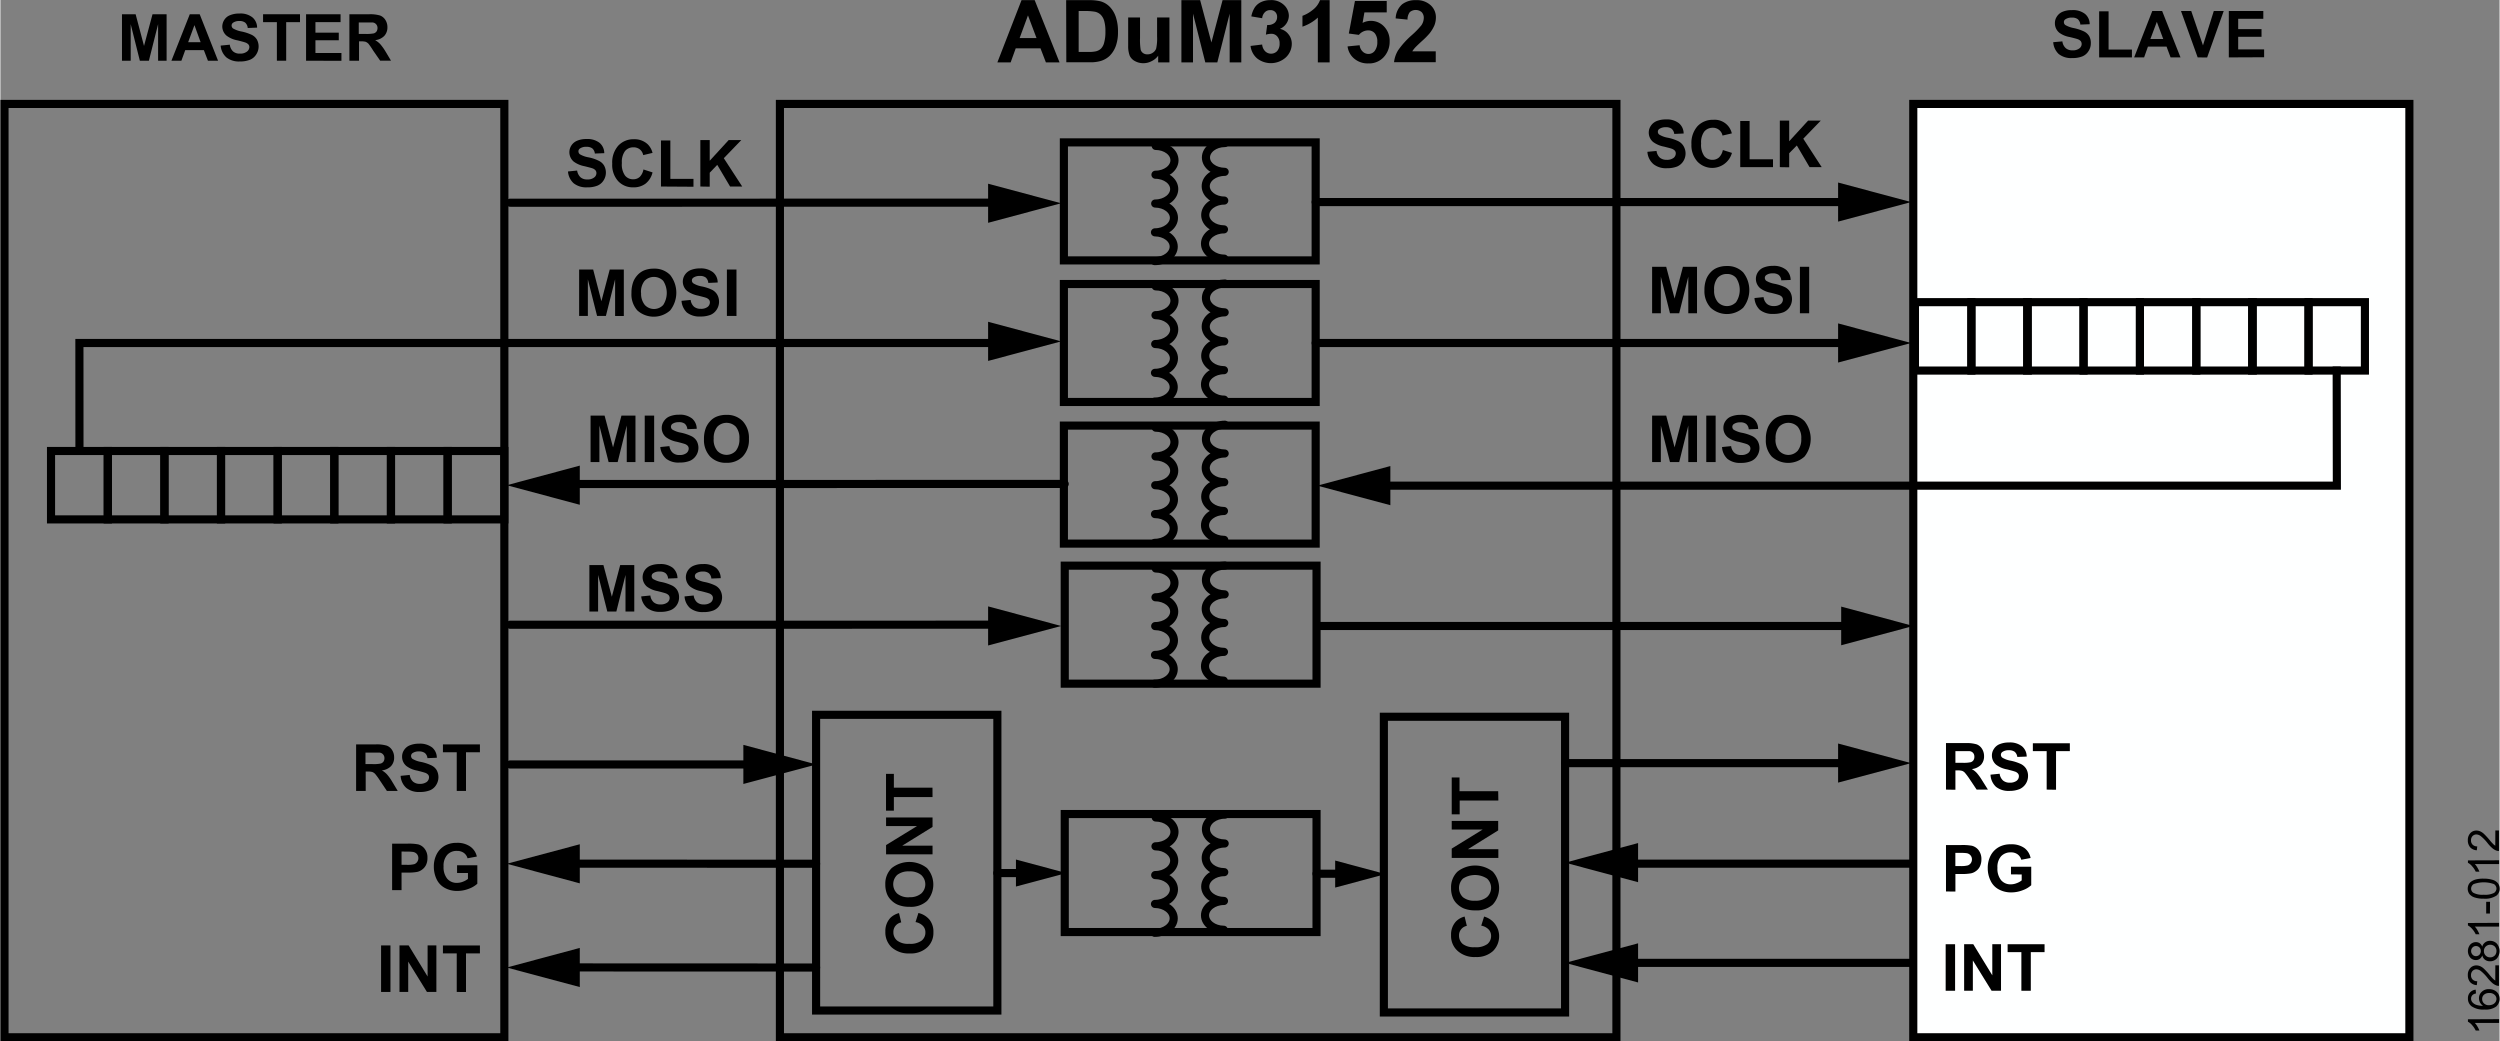 <svg id="b0fd89b2-d4df-4517-8567-c7acfefd9c7f" data-name="a7d952ef-8ad4-4fa6-a201-c0e71791df75" xmlns="http://www.w3.org/2000/svg" width="6.41in" height="2.67in" viewBox="0 0 461.43 192.27"><rect x="0" y="0" width="461.43" height="192.27" fill="#808080" stroke="none"/><title>16281-012</title><polygon points="196.35 48.08 242.84 48.08 242.84 26.29 196.35 26.29 196.35 48.08 196.35 48.08 196.35 48.08" fill="none" stroke="#000" stroke-linecap="square" stroke-miterlimit="2" stroke-width="1.5"/><polygon points="196.35 74.22 242.84 74.22 242.84 52.44 196.35 52.44 196.35 74.22 196.35 74.22 196.35 74.22" fill="none" stroke="#000" stroke-linecap="square" stroke-miterlimit="2" stroke-width="1.5"/><polygon points="196.35 100.37 242.84 100.37 242.84 78.58 196.35 78.58 196.35 100.37 196.35 100.37 196.35 100.37" fill="none" stroke="#000" stroke-linecap="square" stroke-miterlimit="2" stroke-width="1.5"/><polygon points="143.92 191.52 298.37 191.52 298.37 19.19 143.92 19.19 143.92 191.52 143.92 191.52 143.92 191.52" fill="none" stroke="#000" stroke-linecap="square" stroke-miterlimit="2" stroke-width="1.5"/><path d="M195.59,11.49h-2.52l-1-2.6H187.5l-.94,2.6h-2.45L188.57,0H191ZM191.34,7l-1.58-4.19L188.22,7Z" transform="translate(-0.04 0.03)"/><path d="M196.81,0H201a8.46,8.46,0,0,1,2.18.22,3.84,3.84,0,0,1,1.73,1.06A4.93,4.93,0,0,1,206,3.17a8.27,8.27,0,0,1,.38,2.71,7.45,7.45,0,0,1-.35,2.43,4.92,4.92,0,0,1-1.22,2,4.16,4.16,0,0,1-1.62.92,6.77,6.77,0,0,1-2,.24h-4.35ZM199.12,2V9.56h1.77a5.93,5.93,0,0,0,1.39-.11,2.11,2.11,0,0,0,.94-.48,2.38,2.38,0,0,0,.6-1.1,7.38,7.38,0,0,0,.24-2.09,6.73,6.73,0,0,0-.24-2,2.65,2.65,0,0,0-.65-1.11,2.18,2.18,0,0,0-1.07-.54A11,11,0,0,0,200.2,2Z" transform="translate(-0.04 0.03)"/><path d="M213.8,11.49V10.25a3.1,3.1,0,0,1-1.19,1,3.28,3.28,0,0,1-1.56.39,3.14,3.14,0,0,1-1.5-.37,2.2,2.2,0,0,1-1-1,5,5,0,0,1-.29-1.84V3.2h2.19V7a11,11,0,0,0,.12,2.15,1.15,1.15,0,0,0,.44.62,1.27,1.27,0,0,0,.82.23,1.63,1.63,0,0,0,1-.31,1.5,1.5,0,0,0,.6-.76,8.81,8.81,0,0,0,.17-2.24V3.2h2.28v8.29Z" transform="translate(-0.04 0.03)"/><path d="M218.09,11.49V0h3.46l2.08,7.81L225.69,0h3.46V11.49H227v-9l-2.28,9h-2.22l-2.27-9v9Z" transform="translate(-0.04 0.03)"/><path d="M230.86,8.45,233,8.19a2,2,0,0,0,.55,1.24,1.55,1.55,0,0,0,2.19,0l0,0A2,2,0,0,0,236.22,8a1.84,1.84,0,0,0-.45-1.32,1.39,1.39,0,0,0-1.08-.47,3.43,3.43,0,0,0-1,.16l.24-1.79a1.94,1.94,0,0,0,1.36-.38,1.42,1.42,0,0,0,.47-1.09,1.26,1.26,0,0,0-.34-.92,1.21,1.21,0,0,0-.92-.35,1.31,1.31,0,0,0-1,.39A1.78,1.78,0,0,0,233,3.33L231,3a4.66,4.66,0,0,1,.64-1.66,2.89,2.89,0,0,1,1.19-1,4,4,0,0,1,1.7-.35,3.4,3.4,0,0,1,2.6,1,2.74,2.74,0,0,1,.8,1.91,2.7,2.7,0,0,1-1.65,2.4,2.66,2.66,0,0,1,1.58,1A2.73,2.73,0,0,1,238.47,8a3.45,3.45,0,0,1-1.1,2.57,4.12,4.12,0,0,1-5.32.17A3.54,3.54,0,0,1,230.86,8.45Z" transform="translate(-0.04 0.03)"/><path d="M245.46,11.49h-2.18V3.22a7.93,7.93,0,0,1-2.84,1.67v-2a6.44,6.44,0,0,0,1.87-1.07A4,4,0,0,0,243.68,0h1.78Z" transform="translate(-0.04 0.03)"/><path d="M248.77,8.54,251,8.32a1.85,1.85,0,0,0,.56,1.17,1.5,1.5,0,0,0,1.06.44,1.43,1.43,0,0,0,1.16-.56,2.6,2.6,0,0,0,.48-1.69,2.34,2.34,0,0,0-.47-1.57,1.57,1.57,0,0,0-1.23-.53,2.24,2.24,0,0,0-1.7.83L249,6.16l1.13-6H256v2.1h-4.12l-.34,1.94a3.33,3.33,0,0,1,4,.7,3.78,3.78,0,0,1,1,2.74,4.17,4.17,0,0,1-.81,2.53,3.65,3.65,0,0,1-3.1,1.51,3.85,3.85,0,0,1-2.59-.85A3.47,3.47,0,0,1,248.77,8.54Z" transform="translate(-0.04 0.03)"/><path d="M265.05,9.45v2h-7.7a5.34,5.34,0,0,1,.75-2.19,15.37,15.37,0,0,1,2.47-2.75,15.22,15.22,0,0,0,1.82-1.86,2.49,2.49,0,0,0,.45-1.31,1.51,1.51,0,0,0-.39-1.13,1.7,1.7,0,0,0-2.19,0,2.19,2.19,0,0,0-.42,1.38l-2.19-.22A3.6,3.6,0,0,1,258.84.77,4,4,0,0,1,261.41,0a3.74,3.74,0,0,1,2.67.91,3,3,0,0,1,1,2.28,4.13,4.13,0,0,1-.28,1.47,6.6,6.6,0,0,1-.88,1.46,14.08,14.08,0,0,1-1.44,1.45c-.69.64-1.13,1.06-1.31,1.27a3.84,3.84,0,0,0-.45.61Z" transform="translate(-0.04 0.03)"/><polygon points="0.75 191.52 93.04 191.52 93.04 19.19 0.75 19.19 0.75 191.52 0.75 191.52 0.75 191.52" fill="none" stroke="#000" stroke-linecap="square" stroke-miterlimit="2" stroke-width="1.5"/><polygon points="353.18 19.19 444.78 19.19 444.78 191.52 353.18 191.52 353.18 19.19 353.18 19.19" fill="#feffff" fill-rule="evenodd"/><polygon points="353.18 191.52 444.78 191.52 444.78 19.19 353.18 19.19 353.18 191.52 353.18 191.52 353.18 191.52" fill="none" stroke="#000" stroke-linecap="square" stroke-miterlimit="2" stroke-width="1.5"/><path d="M379.06,7.76l1.69-.15a2,2,0,0,0,.62,1.25,1.79,1.79,0,0,0,1.26.4,1.85,1.85,0,0,0,1.26-.36,1,1,0,0,0,.42-.82.9.9,0,0,0-.17-.52,1.46,1.46,0,0,0-.63-.38c-.2-.07-.66-.19-1.39-.37A4.48,4.48,0,0,1,380.17,6a2.24,2.24,0,0,1-.8-1.73A2.15,2.15,0,0,1,379.75,3a2.28,2.28,0,0,1,1.07-.87,4.24,4.24,0,0,1,1.69-.29,3.56,3.56,0,0,1,2.42.7,2.43,2.43,0,0,1,.86,1.9l-1.72.07a1.51,1.51,0,0,0-.48-1,1.74,1.74,0,0,0-1.1-.29,2,2,0,0,0-1.18.31.59.59,0,0,0-.28.53.67.67,0,0,0,.26.53,5,5,0,0,0,1.59.57,8.38,8.38,0,0,1,1.87.62,2.32,2.32,0,0,1,.95.86A2.56,2.56,0,0,1,386,8a2.51,2.51,0,0,1-.41,1.38,2.43,2.43,0,0,1-1.15,1,4.81,4.81,0,0,1-1.87.31,3.67,3.67,0,0,1-2.5-.75A3.3,3.3,0,0,1,379.06,7.76Z" transform="translate(-0.04 0.03)"/><path d="M387.54,10.57V2.06h1.74V9.12h4.31v1.45Z" transform="translate(-0.04 0.03)"/><path d="M402.56,10.57h-1.83l-.75-2h-3.43l-.71,2H394L397.35,2h1.82Zm-3.19-3.4L398.19,4,397,7.17Z" transform="translate(-0.04 0.03)"/><path d="M405.73,10.57,402.65,2h1.89l2.17,6.35,2-6.35h1.83l-3.06,8.58Z" transform="translate(-0.04 0.03)"/><path d="M411.48,10.57V2h6.37V3.44h-4.64V5.35h4.31V6.76h-4.31V9.09H418v1.45Z" transform="translate(-0.04 0.03)"/><path d="M22.48,11.18V2.6H25l1.55,5.85L28.12,2.6h2.6v8.58H29.15V4.43l-1.7,6.75H25.78L24.09,4.43v6.75Z" transform="translate(-0.04 0.03)"/><path d="M40.22,11.18H38.35L37.6,9.23H34.16l-.71,1.95H31.61L35,2.6h1.83ZM37,7.76,35.86,4.61,34.7,7.76Z" transform="translate(-0.04 0.03)"/><path d="M40.7,8.39l1.69-.17A2,2,0,0,0,43,9.47a1.82,1.82,0,0,0,1.26.4,2,2,0,0,0,1.26-.35A1.08,1.08,0,0,0,46,8.69a.77.77,0,0,0-.18-.52,1.45,1.45,0,0,0-.62-.37c-.2-.07-.67-.2-1.39-.38a4.62,4.62,0,0,1-2-.85A2.25,2.25,0,0,1,41,4.85a2.28,2.28,0,0,1,.38-1.22,2.15,2.15,0,0,1,1.07-.86,4.25,4.25,0,0,1,1.69-.3,3.54,3.54,0,0,1,2.43.71,2.48,2.48,0,0,1,.86,1.89l-1.73.07a1.51,1.51,0,0,0-.48-1,1.71,1.71,0,0,0-1.1-.29A1.89,1.89,0,0,0,43,4.16a.64.64,0,0,0-.28.54.71.71,0,0,0,.26.52,5,5,0,0,0,1.59.57,8.29,8.29,0,0,1,1.88.62,2.29,2.29,0,0,1,.94.86A2.69,2.69,0,0,1,47.28,10a2.46,2.46,0,0,1-1.16,1,4.79,4.79,0,0,1-1.87.32,3.7,3.7,0,0,1-2.5-.76A3.28,3.28,0,0,1,40.7,8.39Z" transform="translate(-0.04 0.03)"/><path d="M51.08,11.18V4.06H48.53V2.6h6.82V4.06H52.8v7.12Z" transform="translate(-0.04 0.03)"/><path d="M56.47,11.18V2.6h6.37V4.06H58.2V6h4.31V7.4H58.2V9.76H63V11.2Z" transform="translate(-0.04 0.03)"/><path d="M64.47,11.18V2.6h3.65a6.41,6.41,0,0,1,2,.23,2,2,0,0,1,1,.83A2.45,2.45,0,0,1,71.49,5a2.28,2.28,0,0,1-.57,1.59,2.7,2.7,0,0,1-1.7.79,4.13,4.13,0,0,1,.93.72,9.66,9.66,0,0,1,1,1.4l1,1.67h-2L68.86,9.31A12.88,12.88,0,0,0,68,8.05a1.61,1.61,0,0,0-.52-.36,3.21,3.21,0,0,0-.88-.09h-.35v3.58ZM66.2,6.24h1.28A7.4,7.4,0,0,0,69,6.13a1.05,1.05,0,0,0,.49-.36,1.17,1.17,0,0,0,.17-.65,1,1,0,0,0-.88-1H66.2Z" transform="translate(-0.04 0.03)"/><path d="M104.83,31.63l1.69-.17a2.11,2.11,0,0,0,.62,1.24,1.78,1.78,0,0,0,1.25.4,1.87,1.87,0,0,0,1.27-.36,1,1,0,0,0,.42-.82.78.78,0,0,0-.18-.51,1.3,1.3,0,0,0-.62-.38c-.2-.07-.67-.19-1.39-.37a4.88,4.88,0,0,1-2-.85,2.28,2.28,0,0,1-.42-3,2.36,2.36,0,0,1,1.08-.87,4.25,4.25,0,0,1,1.69-.3,3.65,3.65,0,0,1,2.43.71,2.51,2.51,0,0,1,.86,1.9l-1.74.07a1.45,1.45,0,0,0-.47-.95,1.73,1.73,0,0,0-1.1-.29,1.89,1.89,0,0,0-1.18.31.61.61,0,0,0-.28.53.68.68,0,0,0,.26.53,4.73,4.73,0,0,0,1.59.57,7.34,7.34,0,0,1,1.87.62,2.28,2.28,0,0,1,1,.87,2.67,2.67,0,0,1-.06,2.74,2.46,2.46,0,0,1-1.16,1,4.78,4.78,0,0,1-1.87.31,3.72,3.72,0,0,1-2.51-.75A3.26,3.26,0,0,1,104.83,31.63Z" transform="translate(-0.04 0.03)"/><path d="M118.76,31.26l1.68.54a3.71,3.71,0,0,1-1.28,2.07,3.61,3.61,0,0,1-2.29.69,3.66,3.66,0,0,1-2.8-1.17A4.45,4.45,0,0,1,113,30.2a4.65,4.65,0,0,1,1.11-3.33A3.79,3.79,0,0,1,117,25.68a3.54,3.54,0,0,1,2.56.94,3.35,3.35,0,0,1,.88,1.58l-1.72.41a1.79,1.79,0,0,0-.63-1.06,1.85,1.85,0,0,0-1.18-.38,2,2,0,0,0-1.54.68,3.37,3.37,0,0,0-.59,2.22,3.51,3.51,0,0,0,.58,2.31,1.87,1.87,0,0,0,1.52.69,1.73,1.73,0,0,0,1.19-.43A2.5,2.5,0,0,0,118.76,31.26Z" transform="translate(-0.04 0.03)"/><path d="M122,34.41V25.9h1.73V33H128v1.45Z" transform="translate(-0.04 0.03)"/><path d="M129.27,34.41V25.83H131v3.82l3.5-3.82h2.33l-3.23,3.35L137,34.41h-2.24l-2.37-4L131,31.86v2.58Z" transform="translate(-0.04 0.03)"/><path d="M106.89,58.3V49.73h2.59L111,55.59l1.54-5.86h2.6v8.58h-1.61V51.55l-1.7,6.75H110.2l-1.7-6.75V58.3Z" transform="translate(-0.04 0.03)"/><path d="M116.55,54.06a5.71,5.71,0,0,1,.39-2.2,4.17,4.17,0,0,1,.8-1.18,3.52,3.52,0,0,1,1.11-.77,4.71,4.71,0,0,1,1.85-.34,4,4,0,0,1,3,1.18,5.27,5.27,0,0,1,0,6.53,4.54,4.54,0,0,1-6.07,0A4.46,4.46,0,0,1,116.55,54.06Zm1.78,0a3.27,3.27,0,0,0,.68,2.21,2.31,2.31,0,0,0,3.41,0,4.12,4.12,0,0,0,0-4.44,2.4,2.4,0,0,0-3.38-.07.46.46,0,0,1-.07.07,3.28,3.28,0,0,0-.66,2.18Z" transform="translate(-0.04 0.03)"/><path d="M125.79,55.51l1.69-.16a2,2,0,0,0,.62,1.25,1.89,1.89,0,0,0,1.24.39,2,2,0,0,0,1.27-.35,1.06,1.06,0,0,0,.42-.83.75.75,0,0,0-.18-.52,1.36,1.36,0,0,0-.62-.37c-.2-.07-.67-.19-1.39-.37a5.12,5.12,0,0,1-2-.85,2.26,2.26,0,0,1-.42-3,2.37,2.37,0,0,1,1.08-.87,4.38,4.38,0,0,1,1.68-.3,3.63,3.63,0,0,1,2.43.71,2.44,2.44,0,0,1,.86,1.89l-1.73.08a1.49,1.49,0,0,0-.48-1,1.71,1.71,0,0,0-1.1-.29,2,2,0,0,0-1.17.31.61.61,0,0,0-.28.53.64.64,0,0,0,.26.52,4.43,4.43,0,0,0,1.58.58,8,8,0,0,1,1.87.61,2.37,2.37,0,0,1,.95.88,2.66,2.66,0,0,1-.06,2.75,2.49,2.49,0,0,1-1.16,1,5,5,0,0,1-1.87.31,3.75,3.75,0,0,1-2.5-.74A3.35,3.35,0,0,1,125.79,55.51Z" transform="translate(-0.04 0.03)"/><path d="M134.17,58.3V49.73h1.77v8.58Z" transform="translate(-0.04 0.03)"/><path d="M109,85.29V76.71h2.59l1.56,5.86,1.55-5.86h2.59v8.58h-1.61V78.54L114,85.29h-1.67l-1.7-6.75v6.75Z" transform="translate(-0.04 0.03)"/><path d="M119,85.29V76.71h1.74v8.58Z" transform="translate(-0.04 0.03)"/><path d="M121.87,82.51l1.69-.17a2,2,0,0,0,.62,1.24,1.78,1.78,0,0,0,1.25.4,2,2,0,0,0,1.27-.35,1.09,1.09,0,0,0,.42-.82.8.8,0,0,0-.18-.52,1.37,1.37,0,0,0-.62-.37c-.21-.07-.67-.2-1.39-.38a4.82,4.82,0,0,1-2-.85,2.23,2.23,0,0,1-.79-1.73,2.15,2.15,0,0,1,.41-1.25,2.28,2.28,0,0,1,1.07-.87,4.48,4.48,0,0,1,1.7-.3,3.59,3.59,0,0,1,2.43.71,2.52,2.52,0,0,1,.85,1.89l-1.73.07a1.52,1.52,0,0,0-.47-1,1.73,1.73,0,0,0-1.1-.29,2.06,2.06,0,0,0-1.19.31.66.66,0,0,0-.14.92l.14.14a4.73,4.73,0,0,0,1.59.57,8.38,8.38,0,0,1,1.87.62,2.32,2.32,0,0,1,1,.87,2.63,2.63,0,0,1-1.22,3.7,4.82,4.82,0,0,1-1.87.32A3.7,3.7,0,0,1,123,84.7,3.25,3.25,0,0,1,121.87,82.51Z" transform="translate(-0.04 0.03)"/><path d="M129.94,81.06a5.53,5.53,0,0,1,.39-2.2,4.31,4.31,0,0,1,.8-1.18,3.31,3.31,0,0,1,1.11-.77,4.72,4.72,0,0,1,1.86-.34,4,4,0,0,1,3,1.17A4.54,4.54,0,0,1,138.24,81a4.46,4.46,0,0,1-1.13,3.24,4,4,0,0,1-3,1.18,4,4,0,0,1-3.05-1.17A4.44,4.44,0,0,1,129.94,81.06Zm1.79-.06a3.21,3.21,0,0,0,.67,2.21,2.34,2.34,0,0,0,3.42,0,3.35,3.35,0,0,0,.66-2.24,3.22,3.22,0,0,0-.65-2.2,2.39,2.39,0,0,0-3.38-.06l-.06.06a3.26,3.26,0,0,0-.65,2.22Z" transform="translate(-0.04 0.03)"/><path d="M108.78,112.88V104.3h2.59l1.56,5.85,1.54-5.85h2.6v8.58h-1.62v-6.75l-1.69,6.75h-1.67l-1.7-6.75v6.75Z" transform="translate(-0.04 0.03)"/><path d="M118.35,110.09l1.69-.17a2,2,0,0,0,.61,1.25,1.82,1.82,0,0,0,1.26.4,2,2,0,0,0,1.26-.35,1.07,1.07,0,0,0,.43-.83.82.82,0,0,0-.18-.52,1.45,1.45,0,0,0-.62-.37c-.21-.07-.67-.2-1.39-.38a4.73,4.73,0,0,1-2-.84,2.28,2.28,0,0,1-.42-3,2.4,2.4,0,0,1,1.07-.87,4.43,4.43,0,0,1,1.69-.29,3.63,3.63,0,0,1,2.44.7,2.58,2.58,0,0,1,.86,1.9l-1.74.07a1.41,1.41,0,0,0-.48-1,1.68,1.68,0,0,0-1.09-.29,1.92,1.92,0,0,0-1.19.31.63.63,0,0,0-.27.54.67.67,0,0,0,.25.52,4.79,4.79,0,0,0,1.6.57,8.38,8.38,0,0,1,1.87.62,2.34,2.34,0,0,1,1,.87,2.57,2.57,0,0,1,.34,1.36,2.53,2.53,0,0,1-1.57,2.34,4.78,4.78,0,0,1-1.87.31,3.74,3.74,0,0,1-2.5-.75A3.25,3.25,0,0,1,118.35,110.09Z" transform="translate(-0.04 0.03)"/><path d="M126.35,110.09l1.69-.17a2,2,0,0,0,.61,1.25,1.79,1.79,0,0,0,1.25.4,2,2,0,0,0,1.27-.35,1.08,1.08,0,0,0,.42-.83.77.77,0,0,0-.18-.52,1.31,1.31,0,0,0-.62-.37c-.2-.07-.67-.2-1.39-.38a4.69,4.69,0,0,1-2-.84,2.27,2.27,0,0,1-.42-3,2.31,2.31,0,0,1,1.08-.87,4.19,4.19,0,0,1,1.68-.29,3.59,3.59,0,0,1,2.43.7,2.51,2.51,0,0,1,.86,1.9l-1.73.07a1.47,1.47,0,0,0-.48-1,1.71,1.71,0,0,0-1.1-.29,2,2,0,0,0-1.18.31.63.63,0,0,0-.28.54.71.71,0,0,0,.26.52,5,5,0,0,0,1.59.57,8.05,8.05,0,0,1,1.87.62,2.26,2.26,0,0,1,.95.86,2.66,2.66,0,0,1-.06,2.75,2.46,2.46,0,0,1-1.16,1,4.75,4.75,0,0,1-1.87.31,3.66,3.66,0,0,1-2.49-.75A3.19,3.19,0,0,1,126.35,110.09Z" transform="translate(-0.04 0.03)"/><polyline points="14.59 82.98 14.58 63.33 182.36 63.33" fill="none" stroke="#000" stroke-linecap="square" stroke-miterlimit="2" stroke-width="1.5"/><line x1="94.1" y1="115.35" x2="188.09" y2="115.34" fill="none" stroke="#000" stroke-linecap="round" stroke-linejoin="round" stroke-width="1.5"/><line x1="102.5" y1="89.37" x2="196.5" y2="89.35" fill="none" stroke="#000" stroke-linecap="round" stroke-linejoin="round" stroke-width="1.5"/><line x1="94.1" y1="37.43" x2="188.09" y2="37.42" fill="none" stroke="#000" stroke-linecap="round" stroke-linejoin="round" stroke-width="1.5"/><polyline points="431.36 68.42 431.39 89.67 255.74 89.67" fill="none" stroke="#000" stroke-linecap="square" stroke-miterlimit="2" stroke-width="1.5"/><path d="M304.13,28l1.69-.16a2,2,0,0,0,.62,1.25,1.91,1.91,0,0,0,1.24.39,2,2,0,0,0,1.27-.35,1.06,1.06,0,0,0,.42-.83.75.75,0,0,0-.18-.52,1.45,1.45,0,0,0-.62-.37c-.2-.07-.67-.19-1.38-.37a4.88,4.88,0,0,1-2-.85,2.26,2.26,0,0,1-.42-3,2.37,2.37,0,0,1,1.08-.87,4.4,4.4,0,0,1,1.69-.3,3.62,3.62,0,0,1,2.42.71,2.47,2.47,0,0,1,.86,1.89l-1.73.08a1.53,1.53,0,0,0-.48-.95,1.7,1.7,0,0,0-1.09-.29,2,2,0,0,0-1.18.31.61.61,0,0,0-.28.53.62.62,0,0,0,.26.52,4.43,4.43,0,0,0,1.58.58,8,8,0,0,1,1.87.61,2.37,2.37,0,0,1,1,.88,2.67,2.67,0,0,1,0,2.83,2.57,2.57,0,0,1-1.16,1,5.14,5.14,0,0,1-1.87.31,3.72,3.72,0,0,1-2.49-.75A3.27,3.27,0,0,1,304.13,28Z" transform="translate(-0.04 0.03)"/><path d="M318.06,27.67l1.68.53a3.78,3.78,0,0,1-6.38,1.6,4.5,4.5,0,0,1-1.1-3.19,4.71,4.71,0,0,1,1.11-3.33,3.83,3.83,0,0,1,2.91-1.19,3.25,3.25,0,0,1,3.44,2.51L318,25a1.79,1.79,0,0,0-1.81-1.44,2,2,0,0,0-1.55.69,3.37,3.37,0,0,0-.59,2.22,3.6,3.6,0,0,0,.58,2.32,1.92,1.92,0,0,0,1.53.69,1.79,1.79,0,0,0,1.19-.44A2.62,2.62,0,0,0,318.06,27.67Z" transform="translate(-0.04 0.03)"/><path d="M321.27,30.83V22.31H323v7.07h4.32v1.45Z" transform="translate(-0.04 0.03)"/><path d="M328.58,30.83V22.24h1.73v3.81l3.49-3.81h2.34l-3.23,3.34,3.4,5.25h-2.24l-2.35-4-1.41,1.43v2.6Z" transform="translate(-0.04 0.03)"/><path d="M305,57.81V49.23h2.6l1.55,5.86,1.54-5.86h2.6v8.58h-1.61V51.06L310,57.81H308.3l-1.69-6.75v6.75Z" transform="translate(-0.04 0.03)"/><path d="M314.66,53.58a5.53,5.53,0,0,1,.39-2.2,4,4,0,0,1,.8-1.18,3.31,3.31,0,0,1,1.11-.77,4.64,4.64,0,0,1,1.85-.34,4,4,0,0,1,3,1.17,5.25,5.25,0,0,1,0,6.53,4.45,4.45,0,0,1-6,0A4.48,4.48,0,0,1,314.66,53.58Zm1.79-.06a3.21,3.21,0,0,0,.67,2.21,2.29,2.29,0,0,0,3.24.16c.06,0,.11-.11.16-.16a4.06,4.06,0,0,0,0-4.44,2.15,2.15,0,0,0-1.71-.73,2.22,2.22,0,0,0-1.73.73A3.3,3.3,0,0,0,316.45,53.52Z" transform="translate(-0.04 0.03)"/><path d="M323.9,55l1.68-.17a2,2,0,0,0,.62,1.25,1.9,1.9,0,0,0,1.26.4,2.08,2.08,0,0,0,1.26-.35,1.1,1.1,0,0,0,.43-.83.8.8,0,0,0-.18-.52,1.35,1.35,0,0,0-.63-.37c-.2-.07-.66-.2-1.39-.38a4.62,4.62,0,0,1-2-.85,2.26,2.26,0,0,1,.65-3.82,4.43,4.43,0,0,1,1.69-.3,3.62,3.62,0,0,1,2.44.71,2.53,2.53,0,0,1,.85,1.89l-1.73.07a1.44,1.44,0,0,0-.48-1,1.73,1.73,0,0,0-1.1-.29,2,2,0,0,0-1.18.31.64.64,0,0,0-.28.54.71.71,0,0,0,.26.52,4.58,4.58,0,0,0,1.6.57,8.38,8.38,0,0,1,1.87.62,2.41,2.41,0,0,1,.95.87,2.71,2.71,0,0,1-.07,2.75,2.57,2.57,0,0,1-1.16,1,5,5,0,0,1-1.87.31,3.73,3.73,0,0,1-2.5-.75A3.3,3.3,0,0,1,323.9,55Z" transform="translate(-0.04 0.03)"/><path d="M332.29,57.81V49.23H334v8.58Z" transform="translate(-0.04 0.03)"/><path d="M305,85.29V76.71h2.6l1.55,5.86,1.54-5.86h2.6v8.58h-1.61V78.54L310,85.29H308.3l-1.69-6.75v6.75Z" transform="translate(-0.04 0.03)"/><path d="M315,85.29V76.71h1.73v8.58Z" transform="translate(-0.04 0.03)"/><path d="M317.91,82.51l1.68-.17a2,2,0,0,0,.62,1.24,1.78,1.78,0,0,0,1.25.4,2,2,0,0,0,1.26-.35,1.07,1.07,0,0,0,.43-.82.75.75,0,0,0-.18-.52,1.31,1.31,0,0,0-.63-.37c-.2-.07-.66-.2-1.39-.38a4.53,4.53,0,0,1-2-.85,2.23,2.23,0,0,1-.79-1.73,2.11,2.11,0,0,1,.37-1.22,2.18,2.18,0,0,1,1.07-.87,4.38,4.38,0,0,1,1.68-.3,3.61,3.61,0,0,1,2.44.71,2.45,2.45,0,0,1,.85,1.89l-1.73.07a1.41,1.41,0,0,0-.48-1,1.71,1.71,0,0,0-1.1-.29,2,2,0,0,0-1.17.31.61.61,0,0,0-.28.54.68.68,0,0,0,.26.52,4.73,4.73,0,0,0,1.59.57,8.05,8.05,0,0,1,1.87.62,2.41,2.41,0,0,1,.95.87,2.69,2.69,0,0,1-.07,2.74,2.41,2.41,0,0,1-1.16,1,4.76,4.76,0,0,1-1.87.32,3.67,3.67,0,0,1-2.49-.76A3.21,3.21,0,0,1,317.91,82.51Z" transform="translate(-0.04 0.03)"/><path d="M326,81.06a5.53,5.53,0,0,1,.39-2.2,4.17,4.17,0,0,1,.8-1.18,3.31,3.31,0,0,1,1.11-.77,4.67,4.67,0,0,1,1.85-.34,4,4,0,0,1,3,1.17,5.26,5.26,0,0,1,0,6.52,4.5,4.5,0,0,1-6.07,0A4.4,4.4,0,0,1,326,81.06Zm1.78-.06a3.22,3.22,0,0,0,.68,2.21,2.29,2.29,0,0,0,3.24.16l.17-.16a3.4,3.4,0,0,0,.67-2.24,3.22,3.22,0,0,0-.65-2.2,2.4,2.4,0,0,0-3.39-.06l-.06.06a3.24,3.24,0,0,0-.64,2.23Z" transform="translate(-0.04 0.03)"/><polygon points="196.51 126.23 243 126.23 243 104.44 196.51 104.44 196.51 126.23 196.51 126.23 196.51 126.23" fill="none" stroke="#000" stroke-linecap="square" stroke-miterlimit="2" stroke-width="1.5"/><polygon points="9.34 95.9 19.84 95.9 19.84 83.27 9.34 83.27 9.34 95.9 9.34 95.9 9.34 95.9" fill="none" stroke="#000" stroke-linecap="square" stroke-miterlimit="2" stroke-width="1.5"/><polygon points="19.8 95.9 30.3 95.9 30.3 83.27 19.8 83.27 19.8 95.9 19.8 95.9 19.8 95.9" fill="none" stroke="#000" stroke-linecap="square" stroke-miterlimit="2" stroke-width="1.5"/><polygon points="30.26 95.9 40.75 95.9 40.75 83.27 30.26 83.27 30.26 95.9 30.26 95.9 30.26 95.9" fill="none" stroke="#000" stroke-linecap="square" stroke-miterlimit="2" stroke-width="1.5"/><polygon points="40.71 95.9 51.21 95.9 51.21 83.27 40.71 83.27 40.71 95.9 40.71 95.9 40.71 95.9" fill="none" stroke="#000" stroke-linecap="square" stroke-miterlimit="2" stroke-width="1.5"/><polygon points="51.17 95.9 61.66 95.9 61.66 83.27 51.17 83.27 51.17 95.9 51.17 95.9 51.17 95.9" fill="none" stroke="#000" stroke-linecap="square" stroke-miterlimit="2" stroke-width="1.5"/><polygon points="61.63 95.9 72.12 95.9 72.12 83.27 61.63 83.27 61.63 95.9 61.63 95.9 61.63 95.9" fill="none" stroke="#000" stroke-linecap="square" stroke-miterlimit="2" stroke-width="1.5"/><polygon points="72.08 95.9 82.59 95.9 82.59 83.27 72.08 83.27 72.08 95.9 72.08 95.9 72.08 95.9" fill="none" stroke="#000" stroke-linecap="square" stroke-miterlimit="2" stroke-width="1.5"/><polygon points="82.55 95.9 93.04 95.9 93.04 83.27 82.55 83.27 82.55 95.9 82.55 95.9 82.55 95.9" fill="none" stroke="#000" stroke-linecap="square" stroke-miterlimit="2" stroke-width="1.5"/><polygon points="353.49 68.42 363.91 68.42 363.91 55.79 353.49 55.79 353.49 68.42 353.49 68.42 353.49 68.42" fill="none" stroke="#000" stroke-linecap="square" stroke-miterlimit="2" stroke-width="1.5"/><polygon points="363.91 68.42 374.33 68.42 374.33 55.79 363.91 55.79 363.91 68.42 363.91 68.42 363.91 68.42" fill="none" stroke="#000" stroke-linecap="square" stroke-miterlimit="2" stroke-width="1.5"/><polygon points="374.2 68.42 384.62 68.42 384.62 55.79 374.2 55.79 374.2 68.42 374.2 68.42 374.2 68.42" fill="none" stroke="#000" stroke-linecap="square" stroke-miterlimit="2" stroke-width="1.5"/><polygon points="384.62 68.42 395.03 68.42 395.03 55.79 384.62 55.79 384.62 68.42 384.62 68.42 384.62 68.42" fill="none" stroke="#000" stroke-linecap="square" stroke-miterlimit="2" stroke-width="1.5"/><polygon points="395.03 68.42 405.44 68.42 405.44 55.79 395.03 55.79 395.03 68.42 395.03 68.42 395.03 68.42" fill="none" stroke="#000" stroke-linecap="square" stroke-miterlimit="2" stroke-width="1.5"/><polygon points="405.44 68.42 415.87 68.42 415.87 55.79 405.44 55.79 405.44 68.42 405.44 68.42 405.44 68.42" fill="none" stroke="#000" stroke-linecap="square" stroke-miterlimit="2" stroke-width="1.5"/><polygon points="415.74 68.42 426.16 68.42 426.16 55.79 415.74 55.79 415.74 68.42 415.74 68.42 415.74 68.42" fill="none" stroke="#000" stroke-linecap="square" stroke-miterlimit="2" stroke-width="1.5"/><polygon points="426.16 68.42 436.57 68.42 436.57 55.79 426.16 55.79 426.16 68.42 426.16 68.42 426.16 68.42" fill="none" stroke="#000" stroke-linecap="square" stroke-miterlimit="2" stroke-width="1.5"/><polygon points="150.6 186.58 184.07 186.58 184.07 131.98 150.6 131.98 150.6 186.58 150.6 186.58 150.6 186.58" fill="none" stroke="#000" stroke-linecap="square" stroke-miterlimit="2" stroke-width="1.5"/><path d="M273.45,170.88l.53-1.68a3.78,3.78,0,0,1,2.64,4.65,3.82,3.82,0,0,1-1,1.72,4.44,4.44,0,0,1-3.19,1.1,4.63,4.63,0,0,1-3.32-1.11,3.7,3.7,0,0,1-1.23-2.92,3.53,3.53,0,0,1,.93-2.56,3.41,3.41,0,0,1,1.57-.88l.41,1.72a1.77,1.77,0,0,0-1.44,1.81,2,2,0,0,0,.69,1.54,3.38,3.38,0,0,0,2.22.59,3.58,3.58,0,0,0,2.32-.58,1.9,1.9,0,0,0,.69-1.52,1.75,1.75,0,0,0-.4-1.12A2.5,2.5,0,0,0,273.45,170.88Z" transform="translate(-0.04 0.03)"/><path d="M272.36,168.06a5.53,5.53,0,0,1-2.2-.39,4.26,4.26,0,0,1-1.17-.8,3.17,3.17,0,0,1-.77-1.11,4.53,4.53,0,0,1-.34-1.85,4,4,0,0,1,1.18-3,5.26,5.26,0,0,1,6.52,0,4.52,4.52,0,0,1,0,6.07A4.45,4.45,0,0,1,272.36,168.06Zm-.06-1.79a3.22,3.22,0,0,0,2.22-.67,2.31,2.31,0,0,0,0-3.41,4.06,4.06,0,0,0-4.44,0,2.39,2.39,0,0,0,0,3.45A3.3,3.3,0,0,0,272.3,166.27Z" transform="translate(-0.04 0.03)"/><path d="M276.61,158.37H268v-1.72l5.72-3.52H268v-1.58h8.58v1.74L271,156.76h5.61Z" transform="translate(-0.04 0.03)"/><path d="M276.61,147.78h-7.14v2.55H268v-6.81h1.44v2.54h7.14Z" transform="translate(-0.04 0.03)"/><polygon points="255.43 186.94 288.89 186.94 288.89 132.34 255.43 132.34 255.43 186.94 255.43 186.94 255.43 186.94" fill="none" stroke="#000" stroke-linecap="square" stroke-miterlimit="2" stroke-width="1.5"/><polygon points="196.51 172.09 243 172.09 243 150.3 196.51 150.3 196.51 172.09 196.51 172.09 196.51 172.09" fill="none" stroke="#000" stroke-linecap="square" stroke-miterlimit="2" stroke-width="1.5"/><line x1="94.1" y1="141.15" x2="142.2" y2="141.15" fill="none" stroke="#000" stroke-linecap="round" stroke-linejoin="round" stroke-width="1.5"/><path d="M65.71,146v-8.59h3.65a6.44,6.44,0,0,1,2,.23,2,2,0,0,1,1,.83,2.48,2.48,0,0,1,.37,1.35,2.28,2.28,0,0,1-.57,1.6,2.7,2.7,0,0,1-1.7.79,3.8,3.8,0,0,1,.93.72,8.68,8.68,0,0,1,1,1.4l1,1.67h-2l-1.25-1.87a12.6,12.6,0,0,0-.91-1.26,1.47,1.47,0,0,0-.53-.36,3.18,3.18,0,0,0-.87-.09h-.35V146Zm1.73-4.95h1.28a6.28,6.28,0,0,0,1.56-.11,1,1,0,0,0,.49-.36,1.13,1.13,0,0,0,.17-.65,1,1,0,0,0-.88-1H67.44Z" transform="translate(-0.04 0.03)"/><path d="M73.93,143.22l1.68-.17a2,2,0,0,0,.62,1.25,1.88,1.88,0,0,0,1.25.4,2.08,2.08,0,0,0,1.26-.35,1.1,1.1,0,0,0,.43-.83A.71.71,0,0,0,79,143a1.31,1.31,0,0,0-.63-.37c-.2-.07-.66-.2-1.38-.38a4.58,4.58,0,0,1-2-.85,2.21,2.21,0,0,1-.79-1.73,2.14,2.14,0,0,1,.37-1.22,2.24,2.24,0,0,1,1.07-.87,4.38,4.38,0,0,1,1.68-.3,3.66,3.66,0,0,1,2.44.71,2.46,2.46,0,0,1,.85,1.89l-1.73.07a1.41,1.41,0,0,0-.48-.95,1.77,1.77,0,0,0-1.1-.29,2,2,0,0,0-1.17.31.63.63,0,0,0-.27.54.67.67,0,0,0,.25.52,4.53,4.53,0,0,0,1.59.57,8.55,8.55,0,0,1,1.87.62,2.35,2.35,0,0,1,1,.87,2.71,2.71,0,0,1-.07,2.75,2.41,2.41,0,0,1-1.16,1,4.94,4.94,0,0,1-1.87.31,3.72,3.72,0,0,1-2.49-.75A3.24,3.24,0,0,1,73.93,143.22Z" transform="translate(-0.04 0.03)"/><path d="M84.29,146v-7.13H81.74v-1.46h6.83v1.46H86V146Z" transform="translate(-0.04 0.03)"/><path d="M72.36,164.32v-8.58h2.79a9.34,9.34,0,0,1,2,.13,2.21,2.21,0,0,1,1.23.84,2.56,2.56,0,0,1,.5,1.67,2.8,2.8,0,0,1-.28,1.33,2.35,2.35,0,0,1-.73.84,2.3,2.3,0,0,1-.9.41,8.93,8.93,0,0,1-1.79.12H74.1v3.24Zm1.74-7.13v2.46h1a4.87,4.87,0,0,0,1.37-.13,1.13,1.13,0,0,0,.53-.43,1.2,1.2,0,0,0-.07-1.44,1.25,1.25,0,0,0-.7-.38,7.53,7.53,0,0,0-1.25-.06Z" transform="translate(-0.04 0.03)"/><path d="M84.35,161.16v-1.43h3.74v3.41a4.68,4.68,0,0,1-1.58.93,5.79,5.79,0,0,1-2.09.4,4.6,4.6,0,0,1-2.35-.57,3.54,3.54,0,0,1-1.51-1.62,5.4,5.4,0,0,1-.5-2.27,4.92,4.92,0,0,1,.56-2.39,3.81,3.81,0,0,1,1.65-1.6,4.45,4.45,0,0,1,2-.43,4.12,4.12,0,0,1,2.5.68A3,3,0,0,1,88,158.12l-1.72.32a1.77,1.77,0,0,0-.69-1,2.08,2.08,0,0,0-1.25-.36,2.3,2.3,0,0,0-1.8.72,3,3,0,0,0-.68,2.14,3.33,3.33,0,0,0,.68,2.28,2.26,2.26,0,0,0,1.79.76,2.93,2.93,0,0,0,1.09-.21,3.46,3.46,0,0,0,.94-.52v-1.09Z" transform="translate(-0.04 0.03)"/><line x1="150.6" y1="178.64" x2="102.5" y2="178.62" fill="none" stroke="#000" stroke-linecap="round" stroke-linejoin="round" stroke-width="1.5"/><line x1="184.07" y1="161.2" x2="190.95" y2="161.2" fill="none" stroke="#000" stroke-linecap="round" stroke-linejoin="round" stroke-width="1.5"/><line x1="243" y1="161.32" x2="249.89" y2="161.32" fill="none" stroke="#000" stroke-linecap="round" stroke-linejoin="round" stroke-width="1.5"/><line x1="352.77" y1="159.46" x2="297.3" y2="159.46" fill="none" stroke="#000" stroke-linecap="round" stroke-linejoin="round" stroke-width="1.5"/><line x1="344.37" y1="140.9" x2="288.89" y2="140.9" fill="none" stroke="#000" stroke-linecap="round" stroke-linejoin="round" stroke-width="1.5"/><line x1="344.37" y1="63.33" x2="242.84" y2="63.33" fill="none" stroke="#000" stroke-linecap="round" stroke-linejoin="round" stroke-width="1.5"/><line x1="344.37" y1="37.31" x2="242.84" y2="37.31" fill="none" stroke="#000" stroke-linecap="round" stroke-linejoin="round" stroke-width="1.5"/><line x1="352.77" y1="177.78" x2="297.3" y2="177.78" fill="none" stroke="#000" stroke-linecap="round" stroke-linejoin="round" stroke-width="1.5"/><path d="M169,170.22l.53-1.68a3.74,3.74,0,0,1,2.09,1.29,3.57,3.57,0,0,1,.68,2.28,3.62,3.62,0,0,1-1.16,2.8,4.42,4.42,0,0,1-3.2,1.1,4.68,4.68,0,0,1-3.32-1.1,3.77,3.77,0,0,1-1.19-2.91,3.53,3.53,0,0,1,.93-2.56,3.47,3.47,0,0,1,1.59-.88l.41,1.72a1.77,1.77,0,0,0-1.45,1.81,1.94,1.94,0,0,0,.69,1.54,3.29,3.29,0,0,0,2.21.6,3.53,3.53,0,0,0,2.32-.59,1.88,1.88,0,0,0,.69-1.51,1.68,1.68,0,0,0-.44-1.19A2.5,2.5,0,0,0,169,170.22Z" transform="translate(-0.04 0.03)"/><path d="M167.91,167.4a5.53,5.53,0,0,1-2.2-.39,3.64,3.64,0,0,1-1.17-.8,3.33,3.33,0,0,1-.78-1.11,4.67,4.67,0,0,1-.34-1.85,4,4,0,0,1,1.18-3,5.26,5.26,0,0,1,6.52,0,4.54,4.54,0,0,1,0,6.07A4.43,4.43,0,0,1,167.91,167.4Zm-.06-1.78a3.19,3.19,0,0,0,2.21-.68,2.31,2.31,0,0,0,.13-3.27l-.13-.14a3.35,3.35,0,0,0-2.25-.67,3.32,3.32,0,0,0-2.19.65,2.38,2.38,0,0,0-.07,3.38l.07.07a3.18,3.18,0,0,0,2.22.68Z" transform="translate(-0.04 0.03)"/><path d="M172.14,157.71h-8.58V156l5.72-3.51h-5.72V150.9h8.58v1.75l-5.59,3.46h5.59Z" transform="translate(-0.04 0.03)"/><path d="M172.14,147.14H165v2.51h-1.45v-6.79H165v2.54h7.13Z" transform="translate(-0.04 0.03)"/><line x1="150.6" y1="159.48" x2="102.5" y2="159.46" fill="none" stroke="#000" stroke-linecap="round" stroke-linejoin="round" stroke-width="1.5"/><path d="M70.32,183.12v-8.59h1.73v8.59Z" transform="translate(-0.04 0.03)"/><path d="M73.72,183.12v-8.59h1.69l3.5,5.74v-5.74h1.62v8.59H78.79l-3.46-5.6v5.6Z" transform="translate(-0.04 0.03)"/><path d="M84.29,183.12V176H81.74v-1.46h6.83V176H86v7.13Z" transform="translate(-0.04 0.03)"/><path d="M359.26,145.76v-8.59h3.65a6.41,6.41,0,0,1,2,.23,2,2,0,0,1,1,.83,2.49,2.49,0,0,1,.38,1.35,2.28,2.28,0,0,1-.57,1.6,2.81,2.81,0,0,1-1.7.79,3.8,3.8,0,0,1,.93.72,9.89,9.89,0,0,1,1,1.4l1.05,1.67h-2.08l-1.25-1.87a12.21,12.21,0,0,0-.91-1.23,1.35,1.35,0,0,0-.52-.36,3.14,3.14,0,0,0-.87-.09H361v3.58Zm1.74-4.95h1.28a6.28,6.28,0,0,0,1.56-.11,1,1,0,0,0,.49-.36,1.15,1.15,0,0,0,.17-.65,1.05,1.05,0,0,0-.23-.7,1,1,0,0,0-.65-.33H361Z" transform="translate(-0.04 0.03)"/><path d="M367.48,143l1.69-.17a2,2,0,0,0,.62,1.25,1.88,1.88,0,0,0,1.26.4,2,2,0,0,0,1.25-.35,1.06,1.06,0,0,0,.42-.83.71.71,0,0,0-.18-.52,1.23,1.23,0,0,0-.62-.37c-.19-.07-.66-.2-1.38-.38a4.62,4.62,0,0,1-2-.85,2.22,2.22,0,0,1-.8-1.73,2.15,2.15,0,0,1,.38-1.22,2.18,2.18,0,0,1,1.07-.87,4.4,4.4,0,0,1,1.69-.3,3.57,3.57,0,0,1,2.42.71,2.47,2.47,0,0,1,.86,1.89l-1.73.07a1.53,1.53,0,0,0-.48-.95,1.76,1.76,0,0,0-1.09-.29,2,2,0,0,0-1.18.31.63.63,0,0,0-.28.54.66.66,0,0,0,.26.52,4.53,4.53,0,0,0,1.59.57,8.38,8.38,0,0,1,1.87.62,2.41,2.41,0,0,1,.95.87,2.54,2.54,0,0,1,.34,1.37,2.64,2.64,0,0,1-1.57,2.38A4.92,4.92,0,0,1,371,146a3.73,3.73,0,0,1-2.5-.75A3.24,3.24,0,0,1,367.48,143Z" transform="translate(-0.04 0.03)"/><path d="M377.85,145.76v-7.1H375.3V137.2h6.83v1.46h-2.55v7.13Z" transform="translate(-0.04 0.03)"/><path d="M359.26,164.57V156H362a9.48,9.48,0,0,1,2.06.13,2.27,2.27,0,0,1,1.24.84,2.68,2.68,0,0,1,.5,1.67,2.93,2.93,0,0,1-.29,1.33,2.2,2.2,0,0,1-.73.84,2.3,2.3,0,0,1-.9.41,9,9,0,0,1-1.8.12H361v3.24Zm1.73-7.13v2.44h.95a4.87,4.87,0,0,0,1.37-.13,1.16,1.16,0,0,0,.74-1.09,1.1,1.1,0,0,0-.28-.78,1.16,1.16,0,0,0-.69-.38,8.65,8.65,0,0,0-1.25-.06Z" transform="translate(-0.04 0.03)"/><path d="M371.26,161.41V160H375v3.41a4.68,4.68,0,0,1-1.58.93,5.79,5.79,0,0,1-2.09.4,4.7,4.7,0,0,1-2.35-.57,3.47,3.47,0,0,1-1.5-1.62,5.14,5.14,0,0,1-.51-2.28,4.91,4.91,0,0,1,.56-2.38,3.81,3.81,0,0,1,1.65-1.6,4.41,4.41,0,0,1,2.06-.43,4.07,4.07,0,0,1,2.49.68,3,3,0,0,1,1.15,1.85l-1.72.32a1.83,1.83,0,0,0-.68-1,2,2,0,0,0-1.24-.36,2.36,2.36,0,0,0-1.81.72,3,3,0,0,0-.67,2.14,3.33,3.33,0,0,0,.68,2.28,2.24,2.24,0,0,0,1.78.76,2.85,2.85,0,0,0,1.08-.21,3.09,3.09,0,0,0,.94-.52v-1.09Z" transform="translate(-0.04 0.03)"/><path d="M359.2,182.9v-8.59h1.74v8.59Z" transform="translate(-0.04 0.03)"/><path d="M362.61,182.9v-8.59h1.69l3.51,5.74v-5.74h1.61v8.59h-1.74l-3.46-5.6v5.6Z" transform="translate(-0.04 0.03)"/><path d="M373.18,182.9v-7.13h-2.54v-1.46h6.82v1.46h-2.54v7.13Z" transform="translate(-0.04 0.03)"/><line x1="242.84" y1="115.58" x2="342.29" y2="115.58" fill="none" stroke="#000" stroke-miterlimit="9.99" stroke-width="1.5"/><polygon points="339.87 112 353.18 115.58 339.87 119.14 339.87 112"/><path d="M226.12,150.38c-1.92,0-3.5,1.22-3.5,2.68s1.55,2.63,3.46,2.65m0,0c-1.93,0-3.51,1.21-3.5,2.67S224.13,161,226,161m0,0c-1.93,0-3.51,1.21-3.51,2.67s1.56,2.63,3.46,2.65m0,0c-1.93,0-3.51,1.21-3.5,2.67s1.55,2.63,3.46,2.65" transform="translate(-0.04 0.03)" fill="none" stroke="#000" stroke-linecap="round" stroke-linejoin="round" stroke-width="1.5"/><path d="M226.56,150.84" transform="translate(-0.04 0.03)" fill="none" stroke="#000" stroke-miterlimit="14.29" stroke-width="1.5"/><path d="M226.56,171.29" transform="translate(-0.04 0.03)" fill="none" stroke="#000" stroke-miterlimit="14.29" stroke-width="1.5"/><path d="M213.16,172.2c1.93,0,3.51-1.21,3.51-2.67s-1.56-2.64-3.46-2.66m0,0c1.92,0,3.5-1.22,3.5-2.68s-1.55-2.63-3.46-2.65m0,0c1.93,0,3.51-1.21,3.51-2.66s-1.56-2.63-3.46-2.65m0,0c1.93,0,3.51-1.21,3.51-2.67s-1.55-2.63-3.46-2.65" transform="translate(-0.04 0.03)" fill="none" stroke="#000" stroke-linecap="round" stroke-linejoin="round" stroke-width="1.5"/><path d="M212.73,171.74" transform="translate(-0.04 0.03)" fill="none" stroke="#000" stroke-miterlimit="14.29" stroke-width="1.5"/><path d="M212.73,151.29" transform="translate(-0.04 0.03)" fill="none" stroke="#000" stroke-miterlimit="14.29" stroke-width="1.5"/><path d="M226.12,104.4c-1.92,0-3.5,1.21-3.5,2.67s1.55,2.62,3.46,2.64m0,0c-1.93,0-3.51,1.21-3.5,2.67S224.13,115,226,115m0,0c-1.93,0-3.51,1.22-3.51,2.68s1.56,2.63,3.46,2.65m0,0c-1.93,0-3.51,1.21-3.5,2.66s1.55,2.63,3.46,2.65" transform="translate(-0.04 0.03)" fill="none" stroke="#000" stroke-linecap="round" stroke-linejoin="round" stroke-width="1.5"/><path d="M226.56,104.85" transform="translate(-0.04 0.03)" fill="none" stroke="#000" stroke-miterlimit="14.29" stroke-width="1.5"/><path d="M226.56,125.3" transform="translate(-0.04 0.03)" fill="none" stroke="#000" stroke-miterlimit="14.29" stroke-width="1.5"/><path d="M213.16,126.2c1.93,0,3.51-1.21,3.51-2.67s-1.56-2.62-3.46-2.64m0,0c1.92,0,3.5-1.21,3.5-2.67s-1.55-2.63-3.46-2.65m0,0c1.93,0,3.51-1.21,3.51-2.67s-1.56-2.64-3.46-2.65m0,0c1.93,0,3.51-1.21,3.51-2.66s-1.55-2.64-3.46-2.66" transform="translate(-0.04 0.03)" fill="none" stroke="#000" stroke-linecap="round" stroke-linejoin="round" stroke-width="1.5"/><path d="M212.73,125.75" transform="translate(-0.04 0.03)" fill="none" stroke="#000" stroke-miterlimit="14.29" stroke-width="1.5"/><path d="M212.73,105.31" transform="translate(-0.04 0.03)" fill="none" stroke="#000" stroke-miterlimit="14.29" stroke-width="1.5"/><path d="M226.12,78.39c-1.92,0-3.5,1.22-3.5,2.68s1.55,2.63,3.46,2.63m0,0c-1.93,0-3.51,1.21-3.5,2.67S224.13,89,226,89m0,0c-1.93,0-3.51,1.21-3.51,2.67s1.56,2.63,3.46,2.65m0,0c-1.93,0-3.51,1.21-3.5,2.66S224,99.63,226,99.65" transform="translate(-0.04 0.03)" fill="none" stroke="#000" stroke-linecap="round" stroke-linejoin="round" stroke-width="1.5"/><path d="M226.56,78.85" transform="translate(-0.04 0.03)" fill="none" stroke="#000" stroke-miterlimit="14.29" stroke-width="1.5"/><path d="M226.56,99.29" transform="translate(-0.04 0.03)" fill="none" stroke="#000" stroke-miterlimit="14.29" stroke-width="1.5"/><path d="M213.16,100.2c1.93,0,3.51-1.21,3.51-2.67s-1.56-2.63-3.46-2.64m0,0c1.92,0,3.5-1.22,3.5-2.68s-1.55-2.63-3.46-2.65m0,0c1.93,0,3.51-1.21,3.51-2.67s-1.56-2.63-3.46-2.65m0,0c1.93,0,3.51-1.2,3.51-2.66s-1.55-2.63-3.46-2.65" transform="translate(-0.04 0.03)" fill="none" stroke="#000" stroke-linecap="round" stroke-linejoin="round" stroke-width="1.5"/><path d="M212.73,99.75" transform="translate(-0.04 0.03)" fill="none" stroke="#000" stroke-miterlimit="14.29" stroke-width="1.5"/><path d="M212.73,79.3" transform="translate(-0.04 0.03)" fill="none" stroke="#000" stroke-miterlimit="14.29" stroke-width="1.5"/><path d="M226.12,52.32c-1.92,0-3.5,1.21-3.5,2.67s1.55,2.63,3.46,2.65m0,0c-1.93,0-3.51,1.2-3.5,2.66S224.13,62.93,226,63m0,0c-1.93,0-3.51,1.21-3.51,2.67s1.56,2.64,3.46,2.65m0,0c-1.93,0-3.51,1.21-3.5,2.66s1.64,2.78,3.55,2.78" transform="translate(-0.04 0.03)" fill="none" stroke="#000" stroke-linecap="round" stroke-linejoin="round" stroke-width="1.5"/><path d="M226.56,52.73" transform="translate(-0.04 0.03)" fill="none" stroke="#000" stroke-miterlimit="14.29" stroke-width="1.5"/><path d="M226.56,73.21" transform="translate(-0.04 0.03)" fill="none" stroke="#000" stroke-miterlimit="14.29" stroke-width="1.5"/><path d="M213.16,74.12c1.93,0,3.51-1.21,3.51-2.67s-1.56-2.62-3.46-2.64m0,0c1.92,0,3.5-1.21,3.5-2.67s-1.55-2.63-3.46-2.65m0,0c1.93,0,3.51-1.21,3.51-2.68s-1.56-2.63-3.46-2.65m0,0c1.93,0,3.51-1.21,3.51-2.67s-1.55-2.63-3.46-2.65" transform="translate(-0.04 0.03)" fill="none" stroke="#000" stroke-linecap="round" stroke-linejoin="round" stroke-width="1.5"/><path d="M212.73,73.71" transform="translate(-0.04 0.03)" fill="none" stroke="#000" stroke-miterlimit="14.29" stroke-width="1.5"/><path d="M212.73,53.23" transform="translate(-0.04 0.03)" fill="none" stroke="#000" stroke-miterlimit="14.29" stroke-width="1.5"/><path d="M226.12,26.38c-1.92,0-3.5,1.21-3.5,2.67s1.55,2.63,3.46,2.65m0,0c-1.93,0-3.51,1.2-3.5,2.66S224.13,37,226,37m0,0c-1.93,0-3.51,1.21-3.51,2.67s1.56,2.64,3.46,2.65m0,0c-1.93,0-3.51,1.21-3.5,2.66s1.64,2.74,3.55,2.74" transform="translate(-0.04 0.03)" fill="none" stroke="#000" stroke-linecap="round" stroke-linejoin="round" stroke-width="1.5"/><path d="M226.56,26.83" transform="translate(-0.04 0.03)" fill="none" stroke="#000" stroke-miterlimit="14.29" stroke-width="1.5"/><path d="M226.56,47.27" transform="translate(-0.04 0.03)" fill="none" stroke="#000" stroke-miterlimit="14.29" stroke-width="1.5"/><path d="M213.16,48.18c1.93,0,3.51-1.21,3.51-2.67s-1.56-2.62-3.46-2.64m0,0c1.92,0,3.5-1.21,3.5-2.67s-1.55-2.63-3.46-2.65m0,0c1.93,0,3.51-1.21,3.51-2.67s-1.56-2.64-3.46-2.65m0,0c1.93,0,3.51-1.21,3.51-2.67s-1.55-2.63-3.46-2.65" transform="translate(-0.04 0.03)" fill="none" stroke="#000" stroke-linecap="round" stroke-linejoin="round" stroke-width="1.5"/><path d="M212.73,47.73" transform="translate(-0.04 0.03)" fill="none" stroke="#000" stroke-miterlimit="14.29" stroke-width="1.5"/><path d="M212.73,27.29" transform="translate(-0.04 0.03)" fill="none" stroke="#000" stroke-miterlimit="14.29" stroke-width="1.5"/><polygon points="182.36 41.14 195.84 37.53 182.36 33.92 182.36 41.14"/><polygon points="182.36 66.64 195.84 63.03 182.36 59.41 182.36 66.64"/><polygon points="182.36 119.18 195.84 115.58 182.36 111.96 182.36 119.18"/><polygon points="256.63 86.05 243.14 89.67 256.63 93.28 256.63 86.05"/><polygon points="302.37 155.66 288.89 159.28 302.37 162.89 302.37 155.66"/><polygon points="339.3 144.5 352.77 140.9 339.3 137.28 339.3 144.5"/><polygon points="339.3 66.94 352.77 63.33 339.3 59.71 339.3 66.94"/><polygon points="339.3 40.92 352.77 37.31 339.3 33.7 339.3 40.92"/><polygon points="302.37 174.17 288.89 177.78 302.37 181.4 302.37 174.17"/><polygon points="106.97 85.97 93.48 89.59 106.97 93.2 106.97 85.97"/><polygon points="106.97 155.88 93.48 159.48 106.97 163.1 106.97 155.88"/><polygon points="106.97 175.02 93.48 178.64 106.97 182.25 106.97 175.02"/><polygon points="137.17 144.75 150.66 141.15 137.17 137.53 137.17 144.75"/><polygon points="187.5 163.69 196.81 161.2 187.5 158.7 187.5 163.69"/><polygon points="246.44 163.88 255.74 161.39 246.44 158.89 246.44 163.88"/><path d="M461.38,188.14v.7H456.9a3.2,3.2,0,0,1,.49.67,5.06,5.06,0,0,1,.36.74h-.68a4.17,4.17,0,0,0-.67-1,2.48,2.48,0,0,0-.77-.63v-.45Z" transform="translate(-0.04 0.03)"/><path d="M457.06,182.7l.06.7a1.28,1.28,0,0,0-.61.26.91.91,0,0,0-.3.71,1,1,0,0,0,.19.59,1.69,1.69,0,0,0,.71.52,3.92,3.92,0,0,0,1.32.2,1.69,1.69,0,0,1-.57-.62,1.62,1.62,0,0,1-.19-.77,1.55,1.55,0,0,1,.52-1.2,1.79,1.79,0,0,1,1.34-.49,2.07,2.07,0,0,1,1,.23,1.75,1.75,0,0,1,.71.64,1.92,1.92,0,0,1-.4,2.35,3.29,3.29,0,0,1-2.13.55,3.81,3.81,0,0,1-2.42-.61,1.76,1.76,0,0,1-.66-1.44,1.57,1.57,0,0,1,.38-1.1A1.63,1.63,0,0,1,457.06,182.7Zm2.47,2.87a1.86,1.86,0,0,0,.69-.15,1.28,1.28,0,0,0,.51-.44,1.12,1.12,0,0,0,.17-.58,1,1,0,0,0-.36-.76,1.32,1.32,0,0,0-1-.32,1.34,1.34,0,0,0-.94.31,1,1,0,0,0-.34.8,1.05,1.05,0,0,0,.34.81A1.26,1.26,0,0,0,459.53,185.57Z" transform="translate(-0.04 0.03)"/><path d="M460.69,178.2h.67V182a1.51,1.51,0,0,1-.48-.08,2.61,2.61,0,0,1-.77-.47,6.79,6.79,0,0,1-.86-.92,7.66,7.66,0,0,0-1.22-1.26,1.44,1.44,0,0,0-.84-.33,1,1,0,0,0-.71.3,1.1,1.1,0,0,0-.28.78,1.07,1.07,0,0,0,.3.81,1.11,1.11,0,0,0,.85.31l-.08.72a1.74,1.74,0,0,1-1.23-.55,1.93,1.93,0,0,1-.43-1.3,1.85,1.85,0,0,1,.46-1.31,1.5,1.5,0,0,1,1.13-.48,1.8,1.8,0,0,1,.68.14,2.53,2.53,0,0,1,.7.47,12.79,12.79,0,0,1,1,1.08,9.07,9.07,0,0,0,.72.81,2.28,2.28,0,0,0,.38.3Z" transform="translate(-0.04 0.03)"/><path d="M458.28,176.37a1.36,1.36,0,0,1-.46.64,1.15,1.15,0,0,1-.71.22,1.36,1.36,0,0,1-1.05-.45,1.89,1.89,0,0,1,0-2.41,1.45,1.45,0,0,1,1.06-.45,1.22,1.22,0,0,1,.69.21,1.38,1.38,0,0,1,.46.63,1.46,1.46,0,0,1,1.47-1.08,1.73,1.73,0,0,1,1.23.52,2.13,2.13,0,0,1,0,2.74,1.69,1.69,0,0,1-1.25.52,1.5,1.5,0,0,1-.94-.29A1.36,1.36,0,0,1,458.28,176.37Zm-1.19.14a.88.88,0,0,0,.66-.26,1,1,0,0,0,.26-.68.93.93,0,0,0-.26-.67.9.9,0,0,0-1.26,0h0a.89.89,0,0,0-.27.66.93.93,0,0,0,.26.67A.82.82,0,0,0,457.09,176.51Zm2.64.22a1.08,1.08,0,0,0,.58-.14,1,1,0,0,0,.44-.42,1.28,1.28,0,0,0,.15-.61,1.15,1.15,0,0,0-.32-.83,1.21,1.21,0,0,0-1.66,0,1.14,1.14,0,0,0-.34.85,1.09,1.09,0,0,0,.33.82,1.07,1.07,0,0,0,.78.33Z" transform="translate(-0.04 0.03)"/><path d="M461.38,170.36v.7H456.9a3,3,0,0,1,.49.67,4.61,4.61,0,0,1,.36.74h-.68a4.27,4.27,0,0,0-.67-1,2.73,2.73,0,0,0-.77-.63v-.45Z" transform="translate(-0.04 0.03)"/><path d="M459.69,168.64H459v-2.16h.71Z" transform="translate(-0.04 0.03)"/><path d="M458.56,165.9a5,5,0,0,1-1.63-.21,2,2,0,0,1-1-.62,1.63,1.63,0,0,1-.34-1,1.75,1.75,0,0,1,.19-.81,1.48,1.48,0,0,1,.54-.57,2.66,2.66,0,0,1,.85-.36,5.52,5.52,0,0,1,1.35-.13,5.61,5.61,0,0,1,1.63.21,2,2,0,0,1,1,.62,1.65,1.65,0,0,1,.34,1,1.62,1.62,0,0,1-.59,1.3A3.79,3.79,0,0,1,458.56,165.9Zm0-.73a3.6,3.6,0,0,0,1.88-.33,1,1,0,0,0,.46-.81,1,1,0,0,0-.46-.82,5.52,5.52,0,0,0-3.76,0,1,1,0,0,0-.46.83.88.88,0,0,0,.41.77A3.57,3.57,0,0,0,458.56,165.17Z" transform="translate(-0.04 0.03)"/><path d="M461.38,158.81v.7H456.9a3,3,0,0,1,.49.67,5,5,0,0,1,.36.73h-.68a3.93,3.93,0,0,0-.67-1,2.35,2.35,0,0,0-.77-.63v-.45Z" transform="translate(-0.04 0.03)"/><path d="M460.69,153.31h.67v3.79a1.51,1.51,0,0,1-.48-.08,2.61,2.61,0,0,1-.77-.47,6.79,6.79,0,0,1-.86-.92,7.66,7.66,0,0,0-1.22-1.26,1.44,1.44,0,0,0-.84-.33,1,1,0,0,0-.71.3,1.1,1.1,0,0,0-.28.78,1.07,1.07,0,0,0,.3.81,1.11,1.11,0,0,0,.85.31l-.08.72a1.74,1.74,0,0,1-1.23-.55,1.93,1.93,0,0,1-.43-1.3,1.85,1.85,0,0,1,.46-1.31,1.5,1.5,0,0,1,1.13-.48,1.8,1.8,0,0,1,.68.14,2.53,2.53,0,0,1,.7.47,12.79,12.79,0,0,1,1,1.08,9.07,9.07,0,0,0,.72.81,2.28,2.28,0,0,0,.38.3Z" transform="translate(-0.04 0.03)"/></svg>
